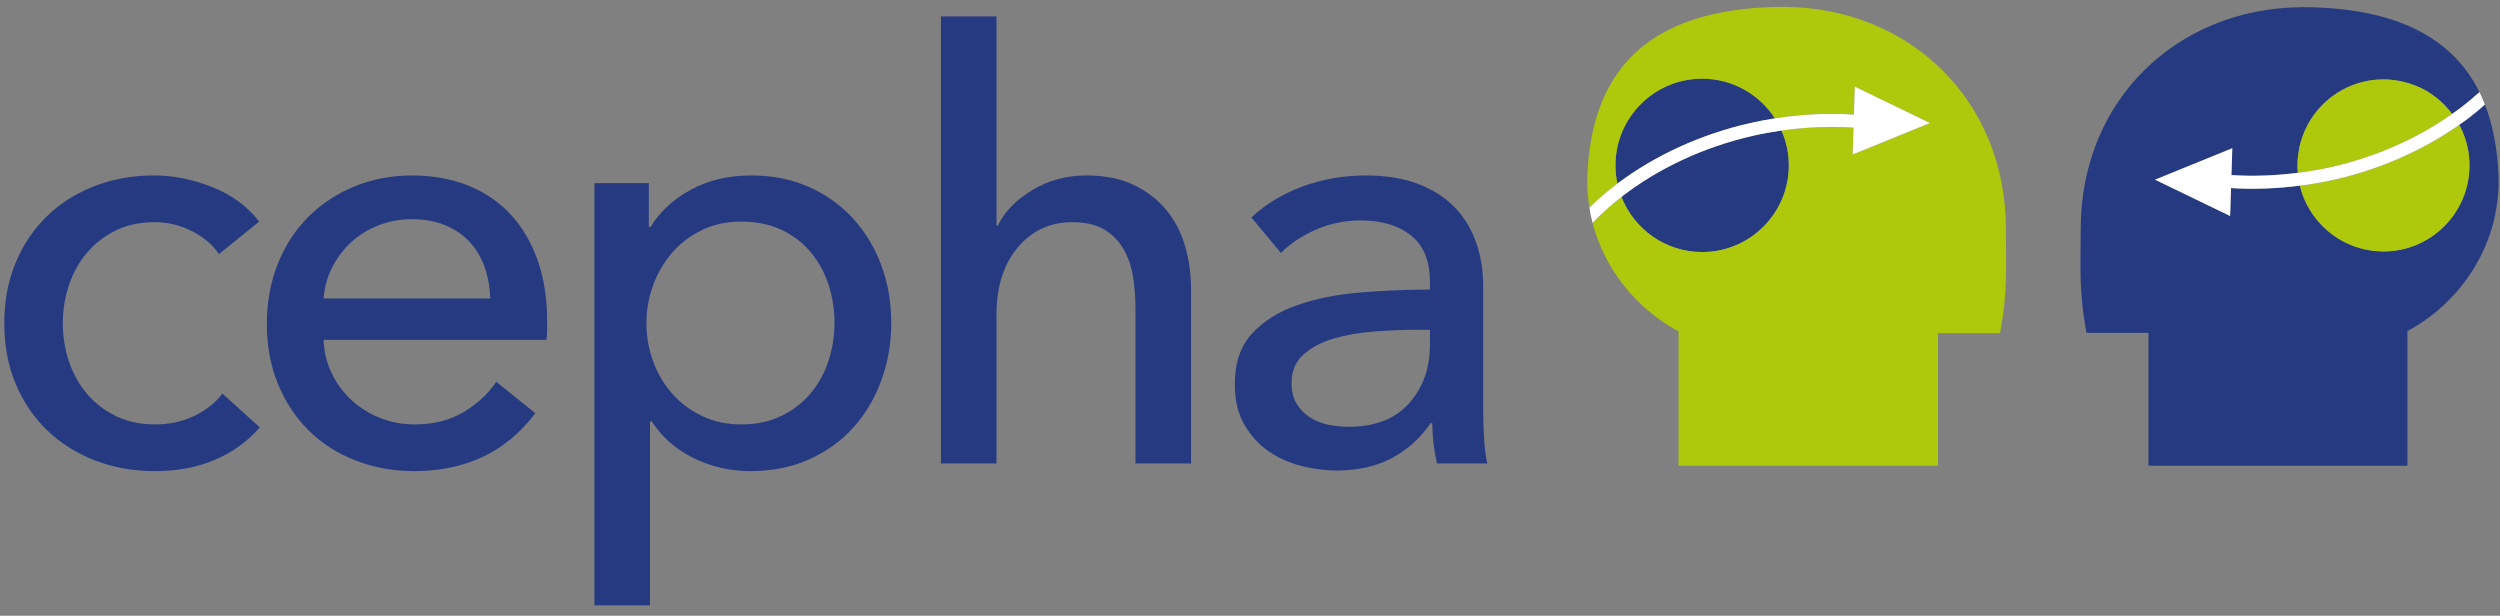<?xml version="1.0" encoding="UTF-8" standalone="no"?>
<svg width="203px" height="50px" viewBox="0 0 203 50" version="1.1" xmlns="http://www.w3.org/2000/svg" xmlns:xlink="http://www.w3.org/1999/xlink" xmlns:sketch="http://www.bohemiancoding.com/sketch/ns">
    <rect x="0" y="0" width="203" height="50" fill="#808080" stroke="none"/>
    <!-- Generator: Sketch 3.3 (11970) - http://www.bohemiancoding.com/sketch -->
    <title>logo</title>
    <desc>Created with Sketch.</desc>
    <defs></defs>
    <g id="Welcome" stroke="none" stroke-width="1" fill="none" fill-rule="evenodd" sketch:type="MSPage">
        <g id="HOME" sketch:type="MSArtboardGroup" transform="translate(-206, -74)">
            <g id="MASTHEAD" sketch:type="MSLayerGroup" transform="translate(-8, -7)">
                <g id="Header" sketch:type="MSShapeGroup">
                    <g id="Navbar" transform="translate(0, 51)">
                        <g id="BRAND" transform="translate(214, 30.5)">
                            <g id="logo">
                                <path d="M144.121,9.11 C142.867,7.174 140.692,5.89 138.214,5.89 C134.327,5.89 131.176,9.041 131.176,12.928 C131.176,13.435 131.232,13.929 131.334,14.405 C134.362,12.13 138.086,10.406 142.138,9.487 C142.795,9.338 143.457,9.214 144.121,9.11" id="Fill-1" fill="#263A82"></path>
                                <path d="M131.663,15.488 C132.688,18.107 135.231,19.966 138.214,19.966 C142.101,19.966 145.252,16.815 145.252,12.928 C145.252,11.922 145.037,10.968 144.657,10.102 C143.893,10.211 143.13,10.349 142.372,10.52 C138.323,11.439 134.623,13.186 131.663,15.488" id="Fill-2" fill="#263A82"></path>
                                <path d="M162.879,18.119 C162.879,7.506 154.943,0.208 145.105,0.065 L144.977,0.056 C133.211,0.056 129.225,5.818 128.895,13.717 C128.858,14.619 128.921,15.498 129.058,16.353 C129.762,15.667 130.522,15.016 131.334,14.405 C131.232,13.929 131.176,13.435 131.176,12.928 C131.176,9.041 134.327,5.89 138.214,5.89 C140.692,5.89 142.867,7.174 144.121,9.11 C146.272,8.773 148.439,8.671 150.537,8.805 L150.61,6.535 L156.718,9.489 L150.434,12.048 L150.503,9.865 C148.594,9.739 146.621,9.82 144.657,10.102 C145.037,10.968 145.252,11.922 145.252,12.928 C145.252,16.815 142.101,19.966 138.214,19.966 C135.231,19.966 132.688,18.107 131.663,15.488 C130.815,16.147 130.028,16.851 129.312,17.596 C130.311,21.445 132.976,24.63 136.301,26.409 L136.301,37.319 L157.365,37.319 L157.365,26.554 L162.402,26.554 C163.043,23.18 162.879,21.143 162.879,18.119" id="Fill-3" fill="#AEC90B"></path>
                                <path d="M142.372,10.52 C143.13,10.349 143.893,10.211 144.657,10.102 C146.621,9.82 148.594,9.739 150.503,9.865 L150.434,12.048 L156.718,9.489 L150.61,6.535 L150.537,8.805 C148.439,8.671 146.272,8.773 144.121,9.11 C143.457,9.214 142.795,9.338 142.138,9.487 C138.086,10.406 134.362,12.13 131.334,14.405 C130.522,15.016 129.762,15.667 129.058,16.353 C129.124,16.773 129.206,17.19 129.312,17.596 C130.028,16.851 130.815,16.147 131.663,15.488 C134.623,13.186 138.323,11.439 142.372,10.52" id="Fill-4" fill="#FFFFFF"></path>
                                <path d="M17.779,20.134 C17.298,19.398 16.578,18.782 15.618,18.285 C14.657,17.789 13.633,17.541 12.545,17.541 C11.36,17.541 10.312,17.765 9.4,18.213 C8.488,18.662 7.711,19.262 7.071,20.014 C6.431,20.766 5.943,21.639 5.607,22.631 C5.27,23.623 5.102,24.663 5.102,25.751 C5.102,26.84 5.27,27.88 5.607,28.872 C5.943,29.865 6.431,30.737 7.071,31.489 C7.711,32.241 8.495,32.842 9.424,33.289 C10.352,33.738 11.408,33.962 12.592,33.962 C13.745,33.962 14.793,33.738 15.738,33.289 C16.682,32.842 17.458,32.233 18.067,31.465 L21.092,34.202 C20.131,35.323 18.931,36.195 17.49,36.818 C16.05,37.443 14.417,37.755 12.592,37.755 C10.832,37.755 9.208,37.467 7.719,36.891 C6.231,36.314 4.942,35.507 3.854,34.466 C2.766,33.426 1.909,32.169 1.285,30.697 C0.661,29.225 0.349,27.576 0.349,25.751 C0.349,23.959 0.653,22.327 1.261,20.854 C1.869,19.382 2.718,18.117 3.806,17.06 C4.894,16.005 6.183,15.188 7.671,14.612 C9.16,14.036 10.768,13.747 12.497,13.747 C14.097,13.747 15.689,14.068 17.274,14.708 C18.859,15.349 20.115,16.277 21.043,17.493 L17.779,20.134" id="Fill-5" fill="#263A82"></path>
                                <path d="M44.426,25.559 L44.426,26.327 C44.426,26.584 44.409,26.84 44.378,27.095 L26.277,27.095 C26.308,28.05 26.524,28.948 26.925,29.79 C27.324,30.632 27.861,31.364 28.533,31.983 C29.205,32.603 29.981,33.088 30.862,33.437 C31.742,33.787 32.678,33.962 33.67,33.962 C35.207,33.962 36.535,33.626 37.656,32.953 C38.776,32.282 39.656,31.465 40.296,30.505 L43.466,33.05 C42.249,34.662 40.816,35.85 39.168,36.612 C37.519,37.374 35.687,37.755 33.67,37.755 C31.942,37.755 30.341,37.467 28.869,36.891 C27.396,36.314 26.132,35.507 25.076,34.466 C24.019,33.426 23.187,32.169 22.58,30.697 C21.971,29.225 21.667,27.592 21.667,25.799 C21.667,24.04 21.964,22.415 22.556,20.926 C23.15,19.437 23.976,18.165 25.035,17.109 C26.093,16.053 27.345,15.228 28.788,14.636 C30.231,14.044 31.787,13.747 33.455,13.747 C35.123,13.747 36.639,14.02 38.002,14.564 C39.365,15.108 40.52,15.892 41.467,16.917 C42.413,17.941 43.143,19.182 43.656,20.637 C44.17,22.095 44.426,23.734 44.426,25.559 L44.426,25.559 Z M39.816,23.734 C39.784,22.839 39.632,21.998 39.36,21.214 C39.088,20.43 38.688,19.749 38.16,19.173 C37.632,18.597 36.976,18.141 36.192,17.805 C35.406,17.469 34.487,17.301 33.431,17.301 C32.47,17.301 31.565,17.469 30.718,17.805 C29.869,18.141 29.133,18.597 28.509,19.173 C27.885,19.749 27.373,20.43 26.973,21.214 C26.572,21.998 26.34,22.839 26.277,23.734 L39.816,23.734 L39.816,23.734 Z" id="Fill-6" fill="#263A82"></path>
                                <path d="M52.78,48.654 L48.267,48.654 L48.267,14.372 L52.684,14.372 L52.684,17.925 L52.829,17.925 C53.562,16.708 54.64,15.709 56.061,14.924 C57.482,14.14 59.134,13.747 61.019,13.747 C62.711,13.747 64.252,14.052 65.641,14.66 C67.03,15.269 68.227,16.117 69.233,17.205 C70.239,18.293 71.013,19.566 71.556,21.022 C72.099,22.479 72.37,24.04 72.37,25.703 C72.37,27.368 72.099,28.937 71.556,30.408 C71.013,31.882 70.247,33.162 69.257,34.25 C68.266,35.338 67.069,36.195 65.665,36.818 C64.26,37.443 62.679,37.755 60.923,37.755 C59.295,37.755 57.762,37.402 56.325,36.698 C54.888,35.995 53.754,35.002 52.925,33.721 L52.78,33.721 L52.78,48.654 L52.78,48.654 Z M67.761,25.703 C67.761,24.647 67.601,23.623 67.281,22.631 C66.96,21.639 66.48,20.758 65.84,19.99 C65.2,19.221 64.408,18.614 63.464,18.165 C62.519,17.717 61.423,17.493 60.175,17.493 C59.022,17.493 57.974,17.717 57.03,18.165 C56.086,18.614 55.277,19.221 54.605,19.99 C53.933,20.758 53.412,21.639 53.044,22.631 C52.677,23.623 52.492,24.663 52.492,25.751 C52.492,26.84 52.677,27.88 53.044,28.872 C53.412,29.865 53.933,30.737 54.605,31.489 C55.277,32.241 56.086,32.842 57.03,33.289 C57.974,33.738 59.022,33.962 60.175,33.962 C61.423,33.962 62.519,33.73 63.464,33.266 C64.408,32.802 65.2,32.185 65.84,31.417 C66.48,30.649 66.96,29.769 67.281,28.776 C67.601,27.785 67.761,26.76 67.761,25.703 L67.761,25.703 Z" id="Fill-7" fill="#263A82"></path>
                                <path d="M81.013,17.829 C81.557,16.708 82.484,15.748 83.797,14.948 C85.11,14.148 86.582,13.747 88.215,13.747 C89.687,13.747 90.952,13.996 92.008,14.492 C93.064,14.989 93.944,15.653 94.649,16.485 C95.352,17.317 95.873,18.293 96.209,19.413 C96.545,20.534 96.713,21.735 96.713,23.015 L96.713,37.131 L92.2,37.131 L92.2,24.52 C92.2,23.59 92.128,22.707 91.984,21.872 C91.84,21.038 91.576,20.301 91.192,19.659 C90.808,19.017 90.287,18.504 89.631,18.118 C88.975,17.734 88.119,17.541 87.062,17.541 C85.269,17.541 83.797,18.223 82.645,19.587 C81.493,20.95 80.916,22.771 80.916,25.05 L80.916,37.131 L76.403,37.131 L76.403,0.832 L80.916,0.832 L80.916,17.829 L81.013,17.829" id="Fill-8" fill="#263A82"></path>
                                <path d="M116.111,22.39 C116.111,20.694 115.599,19.437 114.575,18.621 C113.55,17.805 112.19,17.397 110.493,17.397 C109.213,17.397 108.004,17.645 106.868,18.141 C105.731,18.638 104.78,19.269 104.012,20.037 L101.611,17.157 C102.731,16.1 104.099,15.269 105.716,14.66 C107.332,14.052 109.069,13.747 110.925,13.747 C112.558,13.747 113.975,13.98 115.175,14.444 C116.375,14.908 117.36,15.541 118.128,16.34 C118.896,17.141 119.472,18.085 119.856,19.173 C120.24,20.262 120.433,21.43 120.433,22.678 L120.433,32.617 C120.433,33.386 120.457,34.194 120.504,35.042 C120.553,35.891 120.64,36.587 120.769,37.131 L116.687,37.131 C116.431,36.043 116.303,34.954 116.303,33.866 L116.159,33.866 C115.327,35.082 114.278,36.027 113.015,36.698 C111.75,37.371 110.253,37.707 108.525,37.707 C107.628,37.707 106.692,37.587 105.716,37.347 C104.739,37.107 103.851,36.715 103.051,36.17 C102.25,35.627 101.587,34.906 101.059,34.01 C100.531,33.114 100.266,32.01 100.266,30.697 C100.266,28.968 100.73,27.6 101.659,26.592 C102.587,25.583 103.803,24.815 105.308,24.287 C106.812,23.759 108.508,23.415 110.398,23.254 C112.286,23.095 114.191,23.015 116.111,23.015 L116.111,22.39 L116.111,22.39 Z M115.007,26.279 C113.886,26.279 112.726,26.327 111.526,26.424 C110.325,26.52 109.237,26.711 108.261,27 C107.284,27.288 106.476,27.72 105.836,28.296 C105.195,28.872 104.876,29.64 104.876,30.601 C104.876,31.273 105.012,31.834 105.284,32.282 C105.555,32.73 105.915,33.098 106.364,33.386 C106.812,33.674 107.308,33.874 107.853,33.985 C108.396,34.098 108.957,34.154 109.533,34.154 C111.646,34.154 113.27,33.522 114.407,32.257 C115.543,30.993 116.111,29.401 116.111,27.48 L116.111,26.279 L115.007,26.279 L115.007,26.279 Z" id="Fill-9" fill="#263A82"></path>
                                <path d="M202.875,13.716 C202.789,11.637 202.444,9.708 201.775,7.992 C201.311,8.402 200.834,8.803 200.328,9.182 C200.119,9.339 199.899,9.487 199.684,9.638 C199.717,9.697 199.755,9.751 199.785,9.811 C200.02,10.281 200.205,10.78 200.33,11.302 C200.393,11.563 200.441,11.831 200.473,12.102 C200.505,12.374 200.522,12.651 200.522,12.932 C200.522,13.655 200.412,14.353 200.208,15.009 C200.14,15.227 200.061,15.442 199.973,15.65 C199.708,16.277 199.354,16.857 198.927,17.375 C198.642,17.72 198.325,18.037 197.98,18.321 C197.592,18.642 197.169,18.921 196.717,19.153 C196.566,19.23 196.413,19.301 196.256,19.368 C195.42,19.721 194.501,19.917 193.537,19.917 C191.367,19.917 189.428,18.927 188.147,17.375 C187.72,16.857 187.365,16.277 187.1,15.65 C187.012,15.442 186.934,15.227 186.866,15.009 C186.822,14.866 186.789,14.719 186.754,14.574 C184.873,14.816 182.99,14.89 181.159,14.773 L181.086,17.039 L174.989,14.09 L181.262,11.536 L181.193,13.715 C182.954,13.831 184.77,13.763 186.582,13.531 C186.565,13.333 186.551,13.134 186.551,12.932 C186.551,12.643 186.575,12.36 186.609,12.079 C186.656,11.693 186.733,11.316 186.841,10.952 C187.214,9.686 187.936,8.57 188.896,7.715 C189.032,7.592 189.174,7.476 189.32,7.365 C189.467,7.254 189.618,7.148 189.773,7.048 C190.859,6.351 192.15,5.946 193.537,5.946 C194.082,5.946 194.61,6.017 195.119,6.136 C195.242,6.164 195.363,6.197 195.483,6.231 C195.967,6.372 196.433,6.554 196.868,6.79 C197.201,6.972 197.514,7.185 197.812,7.416 C198.305,7.798 198.738,8.252 199.113,8.75 C199.414,8.538 199.713,8.325 200,8.102 C200.463,7.741 200.905,7.365 201.33,6.978 C199.242,2.764 194.845,0.079 186.822,0.079 L186.695,0.089 C176.874,0.231 168.953,7.516 168.953,18.111 C168.953,21.128 168.789,23.162 169.428,26.53 L174.456,26.53 L174.456,37.319 L195.483,37.319 L195.483,26.385 C198.802,24.609 201.462,21.429 202.46,17.588 C202.565,17.182 202.647,16.767 202.714,16.347 C202.85,15.493 202.913,14.616 202.875,13.716" id="Fill-10" fill="#263A82"></path>
                                <path d="M189.31,13.06 C192.959,12.233 196.319,10.726 199.113,8.75 C198.738,8.252 198.305,7.799 197.812,7.416 C197.514,7.185 197.201,6.972 196.868,6.79 C196.433,6.554 195.967,6.372 195.483,6.231 C195.363,6.197 195.242,6.164 195.119,6.136 C194.61,6.017 194.082,5.946 193.537,5.946 C192.15,5.946 190.859,6.351 189.773,7.048 C189.618,7.148 189.467,7.254 189.32,7.365 C189.174,7.476 189.032,7.592 188.896,7.715 C187.936,8.57 187.214,9.686 186.841,10.952 C186.733,11.316 186.656,11.693 186.609,12.079 C186.575,12.36 186.551,12.643 186.551,12.932 C186.551,13.134 186.565,13.333 186.582,13.531 C186.731,13.512 186.88,13.5 187.029,13.478 C187.792,13.369 188.553,13.232 189.31,13.06" id="Fill-11" fill="#AEC90B"></path>
                                <path d="M187.564,14.469 C187.294,14.511 187.024,14.539 186.754,14.574 C186.789,14.719 186.822,14.866 186.866,15.009 C186.934,15.227 187.012,15.442 187.1,15.65 C187.365,16.277 187.72,16.857 188.147,17.375 C189.428,18.927 191.367,19.917 193.537,19.917 C194.501,19.917 195.42,19.721 196.256,19.368 C196.413,19.301 196.566,19.23 196.717,19.153 C197.169,18.921 197.592,18.642 197.98,18.321 C198.325,18.037 198.642,17.72 198.927,17.375 C199.354,16.857 199.708,16.277 199.973,15.65 C200.061,15.442 200.14,15.227 200.208,15.009 C200.412,14.353 200.522,13.655 200.522,12.932 C200.522,12.651 200.505,12.374 200.473,12.102 C200.441,11.831 200.393,11.563 200.33,11.302 C200.205,10.78 200.02,10.281 199.785,9.811 C199.755,9.751 199.717,9.697 199.684,9.638 C196.783,11.68 193.31,13.238 189.544,14.092 C188.887,14.241 188.226,14.365 187.564,14.469" id="Fill-12" fill="#AEC90B"></path>
                                <path d="M188.896,7.715 C189.032,7.592 189.174,7.476 189.32,7.365 M195.483,6.231 C195.967,6.372 196.433,6.554 196.868,6.79" id="Stroke-13" stroke-linecap="round" stroke-linejoin="round"></path>
                                <path d="M199.113,8.75 L199.113,8.75 C196.319,10.726 192.959,12.233 189.31,13.06 C188.553,13.232 187.792,13.369 187.029,13.478 C186.88,13.5 186.731,13.512 186.582,13.531 C184.77,13.763 182.954,13.831 181.193,13.715 L181.262,11.536 L174.989,14.09 L181.086,17.039 L181.159,14.773 C182.99,14.89 184.873,14.816 186.754,14.574 C187.024,14.539 187.294,14.511 187.564,14.469 C188.226,14.365 188.887,14.241 189.544,14.092 C193.31,13.238 196.783,11.68 199.684,9.638 C199.899,9.487 200.119,9.339 200.328,9.182 C200.834,8.803 201.311,8.402 201.775,7.992 C201.64,7.645 201.493,7.306 201.33,6.978 C200.905,7.365 200.463,7.741 200,8.102 C199.713,8.325 199.414,8.538 199.113,8.75" id="Fill-14" fill="#FFFFFF"></path>
                            </g>
                        </g>
                    </g>
                </g>
            </g>
        </g>
    </g>
</svg>